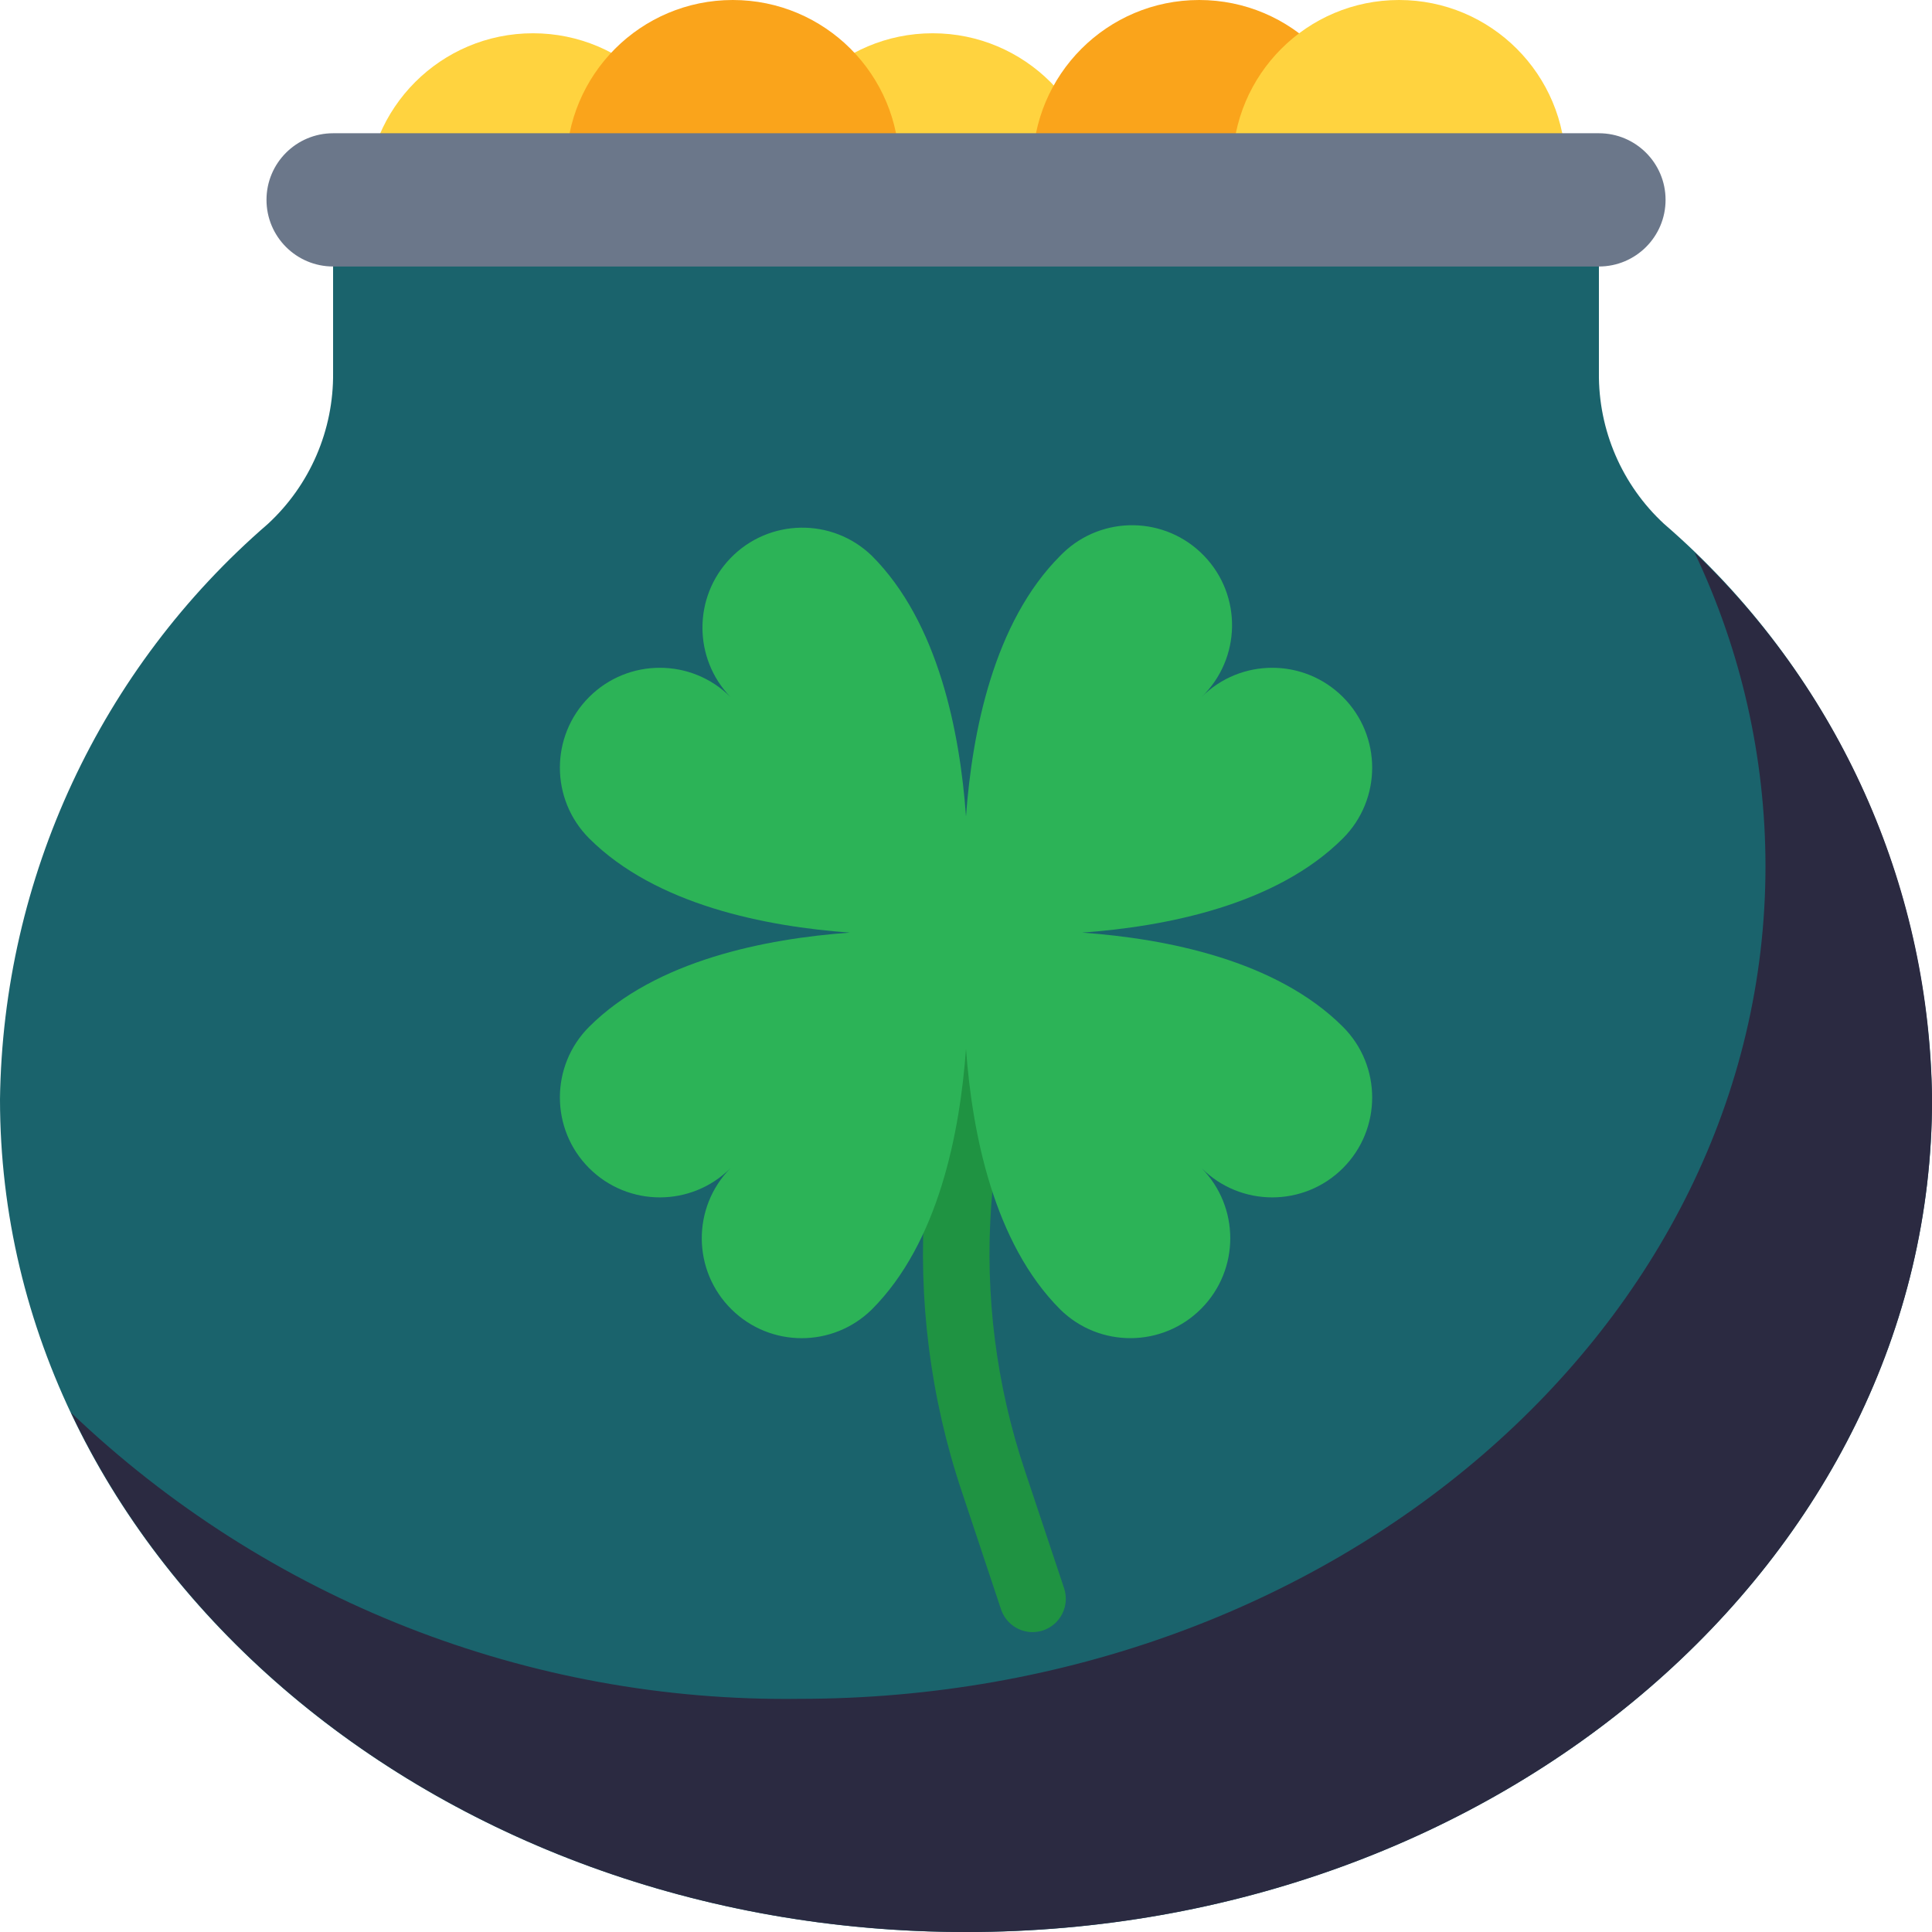 <svg width="32" height="32" viewBox="0 0 32 32" fill="none" xmlns="http://www.w3.org/2000/svg">
<g clip-path="url(#clip0_489_4272)">
<path d="M15.448 6.068C16.972 6.068 18.207 4.833 18.207 3.309C18.207 1.786 16.972 0.551 15.448 0.551C13.925 0.551 12.69 1.786 12.69 3.309C12.69 4.833 13.925 6.068 15.448 6.068Z" fill="#FFD33F"/>
<path d="M19.862 5.517C21.386 5.517 22.621 4.282 22.621 2.759C22.621 1.235 21.386 0 19.862 0C18.339 0 17.104 1.235 17.104 2.759C17.104 4.282 18.339 5.517 19.862 5.517Z" fill="#FAA41B"/>
<path d="M23.173 5.517C24.696 5.517 25.931 4.282 25.931 2.759C25.931 1.235 24.696 0 23.173 0C21.649 0 20.414 1.235 20.414 2.759C20.414 4.282 21.649 5.517 23.173 5.517Z" fill="#FFD33F"/>
<path d="M8.828 6.068C10.351 6.068 11.587 4.833 11.587 3.309C11.587 1.786 10.351 0.551 8.828 0.551C7.304 0.551 6.069 1.786 6.069 3.309C6.069 4.833 7.304 6.068 8.828 6.068Z" fill="#FFD33F"/>
<path d="M12.137 5.517C13.661 5.517 14.896 4.282 14.896 2.759C14.896 1.235 13.661 0 12.137 0C10.614 0 9.379 1.235 9.379 2.759C9.379 4.282 10.614 5.517 12.137 5.517Z" fill="#FAA41B"/>
<path d="M26.483 6.174V3.863H5.517V6.174C5.527 7.124 5.135 8.033 4.438 8.677C1.664 11.073 0.048 14.543 0 18.208C0 25.826 7.164 32.001 16 32.001C24.836 32.001 32 25.826 32 18.208C31.952 14.543 30.337 11.073 27.562 8.677C26.865 8.033 26.473 7.124 26.483 6.174Z" fill="#1A636C"/>
<path d="M5.518 2.207H26.483C27.093 2.207 27.587 2.701 27.587 3.31C27.587 3.92 27.093 4.414 26.483 4.414H5.518C4.908 4.414 4.414 3.92 4.414 3.31C4.414 2.701 4.908 2.207 5.518 2.207Z" fill="#6B778A"/>
<path d="M17.104 27.033C16.866 27.033 16.655 26.881 16.58 26.655L15.934 24.716C14.879 21.581 15.122 18.155 16.607 15.2C16.744 14.927 17.075 14.817 17.348 14.953C17.62 15.089 17.731 15.421 17.595 15.693C16.239 18.386 16.017 21.51 16.978 24.367L17.625 26.307C17.721 26.596 17.565 26.908 17.276 27.005C17.22 27.023 17.162 27.032 17.104 27.033Z" fill="#1F9342"/>
<path d="M19.902 19.348C20.548 19.994 21.596 19.994 22.243 19.348C22.889 18.702 22.889 17.653 22.243 17.007C21.139 15.904 19.319 15.547 17.924 15.447C19.317 15.346 21.139 14.989 22.243 13.886C22.889 13.239 22.889 12.191 22.243 11.545C21.596 10.899 20.548 10.899 19.902 11.545C20.559 10.91 20.577 9.862 19.942 9.205C19.307 8.547 18.259 8.529 17.602 9.164C17.588 9.177 17.575 9.191 17.561 9.205C16.458 10.308 16.101 12.129 16 13.523C15.9 12.131 15.543 10.307 14.44 9.205C13.782 8.569 12.734 8.588 12.099 9.245C11.48 9.887 11.48 10.904 12.099 11.545C11.453 10.899 10.405 10.899 9.758 11.545C9.112 12.191 9.112 13.239 9.758 13.886C10.862 14.989 12.682 15.346 14.077 15.447C12.685 15.547 10.862 15.904 9.758 17.007C9.112 17.653 9.112 18.702 9.758 19.348C10.405 19.994 11.453 19.994 12.099 19.348C11.458 20 11.466 21.047 12.118 21.689C12.762 22.323 13.795 22.323 14.44 21.689C15.543 20.585 15.899 18.765 16 17.371C16.101 18.763 16.458 20.585 17.561 21.689C18.213 22.33 19.261 22.321 19.902 21.67C20.536 21.025 20.535 19.992 19.902 19.348Z" fill="#2CB357"/>
<path d="M28.067 9.152C28.839 10.774 29.241 12.548 29.242 14.345C29.242 21.962 22.078 28.138 13.242 28.138C8.755 28.199 4.423 26.497 1.177 23.398C3.556 28.442 9.295 32 16 32C24.837 32 32.001 25.824 32.001 18.207C31.964 14.782 30.546 11.517 28.067 9.152Z" fill="#2B2A41"/>
</g>
<defs>
<clipPath id="clip0_489_4272">
<rect width="32" height="32" fill="white"/>
</clipPath>
</defs>
</svg>
